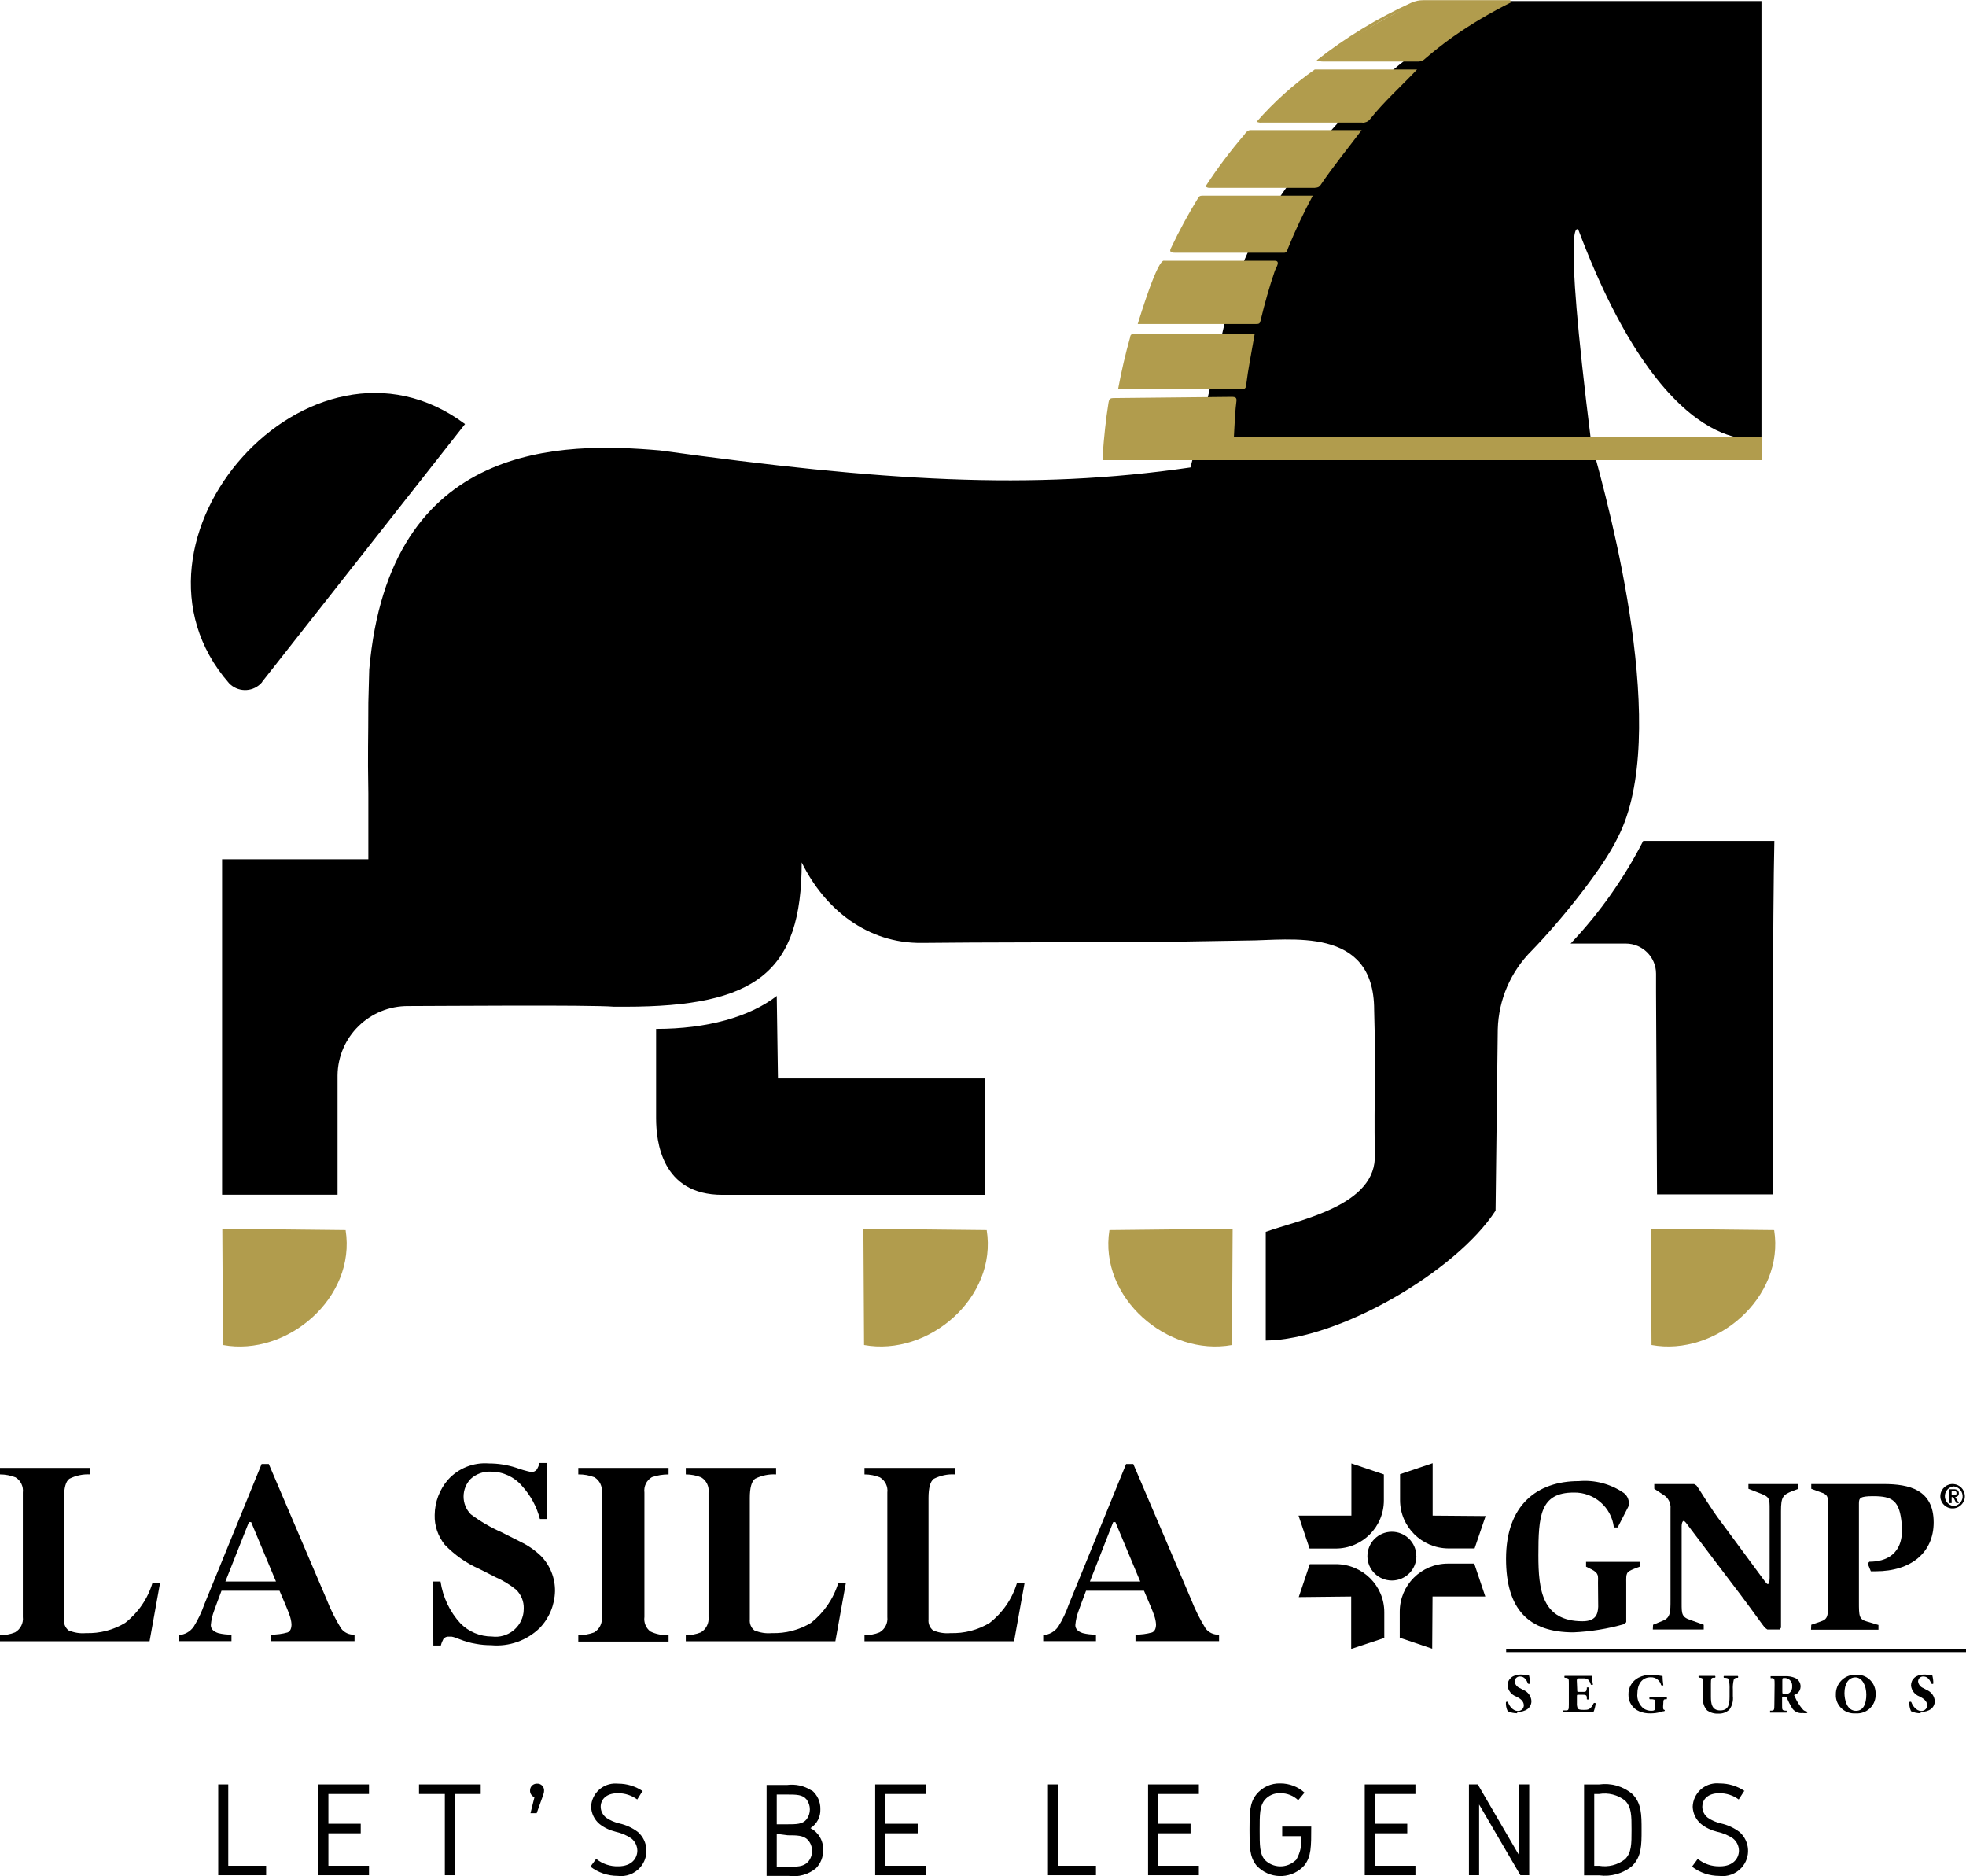 <svg width="87" height="83" viewBox="0 0 87 83" fill="none" xmlns="http://www.w3.org/2000/svg">
<g clip-path="url(#clip0_1147_17229)">
<path d="M50.497 41.688C48.079 41.688 43.214 41.688 40.796 41.717C38.379 41.746 36.493 40.221 35.477 38.156C35.477 43.014 33.465 44.54 27.662 44.54H27.173C26.133 44.452 19.27 44.511 18.073 44.511C16.354 44.496 14.952 45.871 14.937 47.581C14.937 47.615 14.937 47.644 14.937 47.678V52.857H9.828V38.015H16.3V35.1C16.266 33.157 16.3 32.841 16.3 31.087L16.339 29.629C17.223 19.441 24.96 19.563 29.195 19.927C38.999 21.278 45.617 21.71 52.681 20.68C54.478 13.879 54.107 12.421 56.662 8.675C61.361 1.738 66.641 0.047 66.641 0.047H77.949V19.369C77.949 19.369 73.807 20.68 69.85 10.177C69.85 10.177 69.093 9.03 70.412 19.558C71.276 22.643 73.934 32.515 71.594 37.048C70.915 38.467 69 40.808 67.784 42.057C66.851 42.985 66.314 44.229 66.279 45.54L66.182 53.562C64.428 56.263 59.236 59.275 56.012 59.309V54.499C57.512 53.96 60.955 53.343 60.838 51.055C60.799 48.363 60.892 47.576 60.809 44.676C60.809 40.94 57.067 41.61 55.187 41.61L50.497 41.688Z" fill="black"/>
<path d="M34.373 44.063C33.167 44.996 31.286 45.521 29.034 45.521V49.461C29.034 50.496 29.273 52.862 31.965 52.862H43.595V47.712H34.427L34.373 44.063Z" fill="black"/>
<path d="M78.52 37.203H72.717C71.868 38.86 70.788 40.39 69.503 41.746H71.946C72.683 41.746 73.284 42.343 73.284 43.077V43.879L73.328 52.842H78.447C78.447 49.66 78.447 40.21 78.52 37.198" fill="black"/>
<path d="M78.511 54.422L73.054 54.363L73.084 59.508C75.931 60.028 78.984 57.41 78.511 54.422Z" fill="#B19C4D"/>
<path d="M43.664 54.422L38.208 54.363L38.237 59.508C41.085 60.028 44.142 57.41 43.664 54.422Z" fill="#B19C4D"/>
<path d="M49.095 54.422L54.547 54.363L54.517 59.508C51.669 60.028 48.617 57.41 49.095 54.422Z" fill="#B19C4D"/>
<path d="M15.294 54.422L9.838 54.363L9.867 59.508C12.7 60.033 15.768 57.414 15.294 54.422Z" fill="#B19C4D"/>
<path d="M11.591 30.178L20.579 18.761C13.74 13.655 4.635 23.935 10.136 30.227C10.507 30.615 11.122 30.635 11.518 30.265C11.547 30.236 11.576 30.207 11.601 30.178" fill="black"/>
<path d="M54.493 17.624L49.335 17.678C49.149 17.678 49.154 17.678 49.125 17.843C48.998 18.625 48.919 19.407 48.866 20.194C48.866 20.282 48.973 20.243 49.027 20.253L54.341 20.199C54.405 20.199 54.512 20.199 54.503 20.126C54.503 19.334 54.581 18.552 54.649 17.765C54.649 17.668 54.599 17.621 54.498 17.624" fill="#B19C4D"/>
<path d="M48.934 20.321C48.856 20.321 48.788 20.287 48.792 20.185C48.856 19.301 48.939 18.533 49.051 17.834C49.086 17.634 49.115 17.61 49.325 17.61L54.493 17.557C54.678 17.557 54.737 17.591 54.713 17.765C54.615 18.523 54.625 19.417 54.537 20.224C54.483 20.277 54.405 20.263 54.341 20.263L48.934 20.321ZM48.934 20.185L54.341 20.132C54.376 20.132 54.405 20.132 54.439 20.132C54.439 19.291 54.522 18.451 54.586 17.702C54.439 17.702 49.467 17.756 49.335 17.756H49.213C49.076 18.562 48.983 19.369 48.934 20.185Z" fill="#B19C4D"/>
<path d="M55.631 14.267C55.706 14.267 55.752 14.233 55.768 14.165C55.939 13.427 56.149 12.693 56.393 11.974C56.393 11.862 56.627 11.556 56.393 11.6H51.508C51.44 11.6 51.393 11.629 51.367 11.687C50.986 12.523 50.658 13.383 50.39 14.262H55.587" fill="#B19C4D"/>
<path d="M55.636 14.335H50.346C50.463 13.961 51.235 11.421 51.523 11.537H56.408C56.691 11.537 56.456 11.853 56.408 11.999C56.173 12.688 55.963 13.422 55.782 14.185C55.753 14.311 55.724 14.335 55.587 14.335M55.587 14.2H55.685C55.885 13.344 56.134 12.499 56.427 11.668H51.464C51.098 12.489 50.785 13.335 50.527 14.195H55.587V14.2Z" fill="#B19C4D"/>
<path d="M55.445 14.821H50.175C50.092 14.821 50.087 14.88 50.067 14.938C49.867 15.662 49.701 16.395 49.579 17.124C51.381 17.153 53.194 17.124 54.996 17.124C55.054 17.124 55.079 17.124 55.084 17.051C55.177 16.298 55.328 15.56 55.46 14.812" fill="#B19C4D"/>
<path d="M51.513 17.202H49.481C49.623 16.434 49.799 15.667 50.014 14.909C50.014 14.826 50.082 14.763 50.165 14.768C50.17 14.768 50.18 14.768 50.185 14.768H55.523C55.392 15.54 55.235 16.298 55.138 17.085C55.133 17.163 55.064 17.221 54.986 17.216C54.986 17.216 54.986 17.216 54.981 17.216H51.513M49.642 17.071C51.445 17.1 53.208 17.071 55.016 17.071C55.108 16.332 55.25 15.613 55.382 14.894H50.155C49.955 15.608 49.779 16.352 49.642 17.066" fill="#B19C4D"/>
<path d="M51.992 11.124H56.691C56.911 11.124 56.862 11.153 56.935 10.964C57.243 10.211 57.594 9.472 57.985 8.753C56.422 8.724 54.844 8.753 53.276 8.753C53.203 8.753 53.115 8.753 53.081 8.821C52.642 9.531 52.246 10.259 51.889 11.012C51.844 11.106 51.878 11.153 51.992 11.153" fill="#B19C4D"/>
<path d="M56.793 11.182H51.992C51.792 11.182 51.733 11.124 51.831 10.949C52.187 10.196 52.588 9.462 53.023 8.753C53.076 8.641 53.194 8.656 53.276 8.656H58.093C57.687 9.409 57.321 10.186 56.999 10.978C56.955 11.1 56.935 11.197 56.793 11.182ZM56.696 11.046C56.745 11.046 56.789 11.046 56.837 11.046C57.13 10.269 57.477 9.516 57.878 8.787C56.325 8.763 54.791 8.787 53.247 8.787C53.174 8.787 53.154 8.787 53.14 8.811C52.695 9.535 52.29 10.283 51.928 11.051H56.696" fill="#B19C4D"/>
<path d="M53.56 8.267H58.191C58.259 8.272 58.327 8.238 58.361 8.175C58.899 7.363 59.509 6.62 60.096 5.843H55.367C55.186 5.843 55.123 6.052 55.006 6.154C54.444 6.824 53.921 7.524 53.443 8.253C53.482 8.262 53.521 8.262 53.56 8.253" fill="#B19C4D"/>
<path d="M58.191 8.311H53.56C53.482 8.32 53.408 8.296 53.345 8.252C53.863 7.451 54.439 6.688 55.059 5.964C55.128 5.867 55.216 5.74 55.372 5.755H60.257C59.646 6.566 59.011 7.339 58.44 8.184C58.396 8.262 58.308 8.306 58.215 8.301M53.584 8.165H58.215C58.264 8.17 58.308 8.145 58.327 8.102C58.85 7.319 59.426 6.615 59.983 5.872H55.392C55.309 5.872 55.26 5.93 55.191 6.027C54.615 6.707 54.078 7.421 53.579 8.16H53.584V8.165Z" fill="#B19C4D"/>
<path d="M58.562 2.655H62.787C62.85 2.655 62.914 2.636 62.963 2.592C63.378 2.237 63.808 1.892 64.262 1.572C65.053 1.008 65.898 0.522 66.782 0.114H63.012C62.841 0.114 62.675 0.153 62.523 0.221C61.072 0.882 59.705 1.708 58.449 2.684C58.498 2.694 58.552 2.694 58.601 2.684" fill="#B19C4D"/>
<path d="M62.787 2.724H58.562C58.459 2.724 58.357 2.709 58.264 2.67C59.553 1.655 60.96 0.8 62.455 0.12C62.621 0.042 62.802 0.008 62.982 0.008H66.831L66.856 0.11C65.967 0.552 65.112 1.057 64.301 1.626C63.871 1.932 63.451 2.262 63.007 2.646C62.943 2.694 62.865 2.724 62.787 2.719M61.278 2.583C61.825 2.607 62.372 2.597 62.914 2.544C64.008 1.592 65.224 0.785 66.529 0.144H63.012C61.41 0.542 60.003 1.626 58.615 2.573H61.302" fill="#B19C4D"/>
<path d="M55.831 5.352H60.291C60.398 5.362 60.501 5.313 60.564 5.231C61.17 4.487 61.888 3.822 62.553 3.132H58.156C57.267 3.797 56.442 4.541 55.685 5.352C55.729 5.362 55.773 5.362 55.817 5.352" fill="#B19C4D"/>
<path d="M60.291 5.425H55.831C55.758 5.434 55.68 5.42 55.611 5.386C56.373 4.516 57.233 3.739 58.181 3.073H62.709C62.015 3.807 61.243 4.497 60.618 5.284C60.54 5.381 60.418 5.434 60.291 5.43M55.831 5.289H60.291C60.379 5.294 60.462 5.26 60.516 5.191C61.092 4.482 61.761 3.855 62.391 3.204H58.181C57.346 3.841 56.559 4.536 55.826 5.284" fill="#B19C4D"/>
<path d="M77.915 20.291H48.89L49.017 19.388L77.915 19.397V20.291Z" fill="#B19C4D"/>
<path d="M77.983 20.359H48.817L48.959 19.319H77.983V20.359ZM48.968 20.223H77.851V19.465H49.076L48.968 20.223Z" fill="#B19C4D"/>
<path d="M70.715 70.027C70.715 69.721 70.768 69.609 70.426 69.429L70.187 69.312V69.099H72.561V69.312L72.317 69.405C71.96 69.55 71.96 69.589 71.965 70.027V71.766L71.877 71.853C71.144 72.062 70.392 72.184 69.63 72.218C67.632 72.218 66.646 71.188 66.646 68.963C66.646 66.567 68.038 65.528 69.86 65.528C70.568 65.465 71.272 65.649 71.858 66.052C71.994 66.154 72.078 66.32 72.082 66.49C72.087 66.572 72.068 66.655 72.024 66.723L71.584 67.578H71.418C71.316 66.684 70.544 66.014 69.64 66.033C68.15 66.033 68.077 67.068 68.077 68.812C68.077 70.342 68.238 71.727 70.031 71.727C70.607 71.727 70.71 71.426 70.724 71.086L70.715 70.027Z" fill="black"/>
<path d="M73.152 71.882L73.577 71.707C73.924 71.576 73.924 71.323 73.924 70.764V66.751C73.948 66.499 73.821 66.251 73.597 66.125L73.206 65.867V65.658H74.969L75.072 65.721C75.267 65.979 75.668 66.693 76.21 67.402L78.076 69.929C78.154 70.036 78.193 70.084 78.232 70.084C78.271 70.084 78.31 69.987 78.31 69.812V66.761C78.31 66.319 78.31 66.231 77.924 66.081L77.372 65.867V65.658H79.585V65.867L79.302 65.974C78.891 66.139 78.813 66.231 78.813 66.863V72.013L78.75 72.091H78.208L78.1 72.013C78.012 71.911 77.514 71.206 77.001 70.526L74.735 67.538C74.613 67.373 74.554 67.291 74.505 67.291C74.456 67.291 74.417 67.388 74.417 67.519V70.939C74.417 71.401 74.417 71.546 74.823 71.678L75.394 71.882V72.091H73.142L73.152 71.882Z" fill="black"/>
<path d="M80.152 71.882L80.577 71.736C80.894 71.634 80.904 71.459 80.904 70.852V66.703C80.904 66.241 80.904 66.125 80.577 66.023L80.152 65.867V65.658H83.356C84.475 65.658 85.569 65.896 85.569 67.354C85.569 68.69 84.567 69.516 83.004 69.516H82.789L82.648 69.171L82.726 69.093C83.429 69.093 84.279 68.787 84.157 67.436C84.064 66.387 83.757 66.193 82.887 66.193C82.301 66.193 82.262 66.28 82.262 66.518V70.862C82.262 71.508 82.262 71.644 82.638 71.746L83.126 71.891V72.1H80.142L80.152 71.882Z" fill="black"/>
<path d="M87 72.956H66.651V73.092H87V72.956Z" fill="black"/>
<path d="M62.679 68.841C62.679 69.439 62.201 69.92 61.6 69.925C60.999 69.925 60.516 69.449 60.511 68.851C60.511 68.253 60.989 67.772 61.59 67.768C62.186 67.768 62.67 68.244 62.675 68.836C62.675 68.836 62.675 68.836 62.675 68.841" fill="black"/>
<path d="M59.797 67.053H57.463L57.951 68.51H59.104C60.286 68.51 61.239 67.558 61.239 66.382V65.231L59.802 64.745V67.053H59.797Z" fill="black"/>
<path d="M59.793 70.633V72.951L61.258 72.465V71.328C61.258 70.152 60.301 69.205 59.118 69.2H57.961L57.472 70.658L59.793 70.633Z" fill="black"/>
<path d="M63.393 70.633H65.728L65.239 69.176H64.076C62.894 69.176 61.942 70.128 61.942 71.304V72.455L63.378 72.941L63.393 70.633Z" fill="black"/>
<path d="M63.398 67.053V64.735L61.956 65.221V66.377C61.961 67.548 62.914 68.496 64.091 68.505H65.254L65.742 67.072L63.398 67.053Z" fill="black"/>
<path d="M86.458 65.761C86.697 65.785 86.873 66.004 86.849 66.242C86.829 66.446 86.663 66.611 86.458 66.63V66.733C86.756 66.703 86.976 66.441 86.946 66.145C86.922 65.887 86.717 65.683 86.458 65.659V65.761ZM86.458 66.276V66.15C86.526 66.15 86.58 66.15 86.58 66.057C86.58 65.965 86.516 65.975 86.458 65.975V65.887C86.604 65.887 86.683 65.936 86.683 66.067C86.687 66.15 86.624 66.222 86.541 66.227C86.536 66.227 86.526 66.227 86.521 66.227L86.687 66.499H86.57L86.458 66.276ZM86.458 66.63C86.219 66.606 86.043 66.388 86.067 66.15C86.087 65.945 86.253 65.78 86.458 65.761V65.659C86.16 65.63 85.896 65.848 85.867 66.145C85.837 66.441 86.057 66.703 86.355 66.733C86.389 66.733 86.424 66.733 86.458 66.733V66.63ZM86.458 65.887V65.975H86.365V66.15H86.458V66.276L86.433 66.237H86.365V66.499H86.248V65.887H86.458Z" fill="black"/>
<path d="M67.139 75.798C66.993 75.798 66.851 75.769 66.719 75.706C66.66 75.584 66.631 75.443 66.641 75.307C66.66 75.283 66.7 75.278 66.724 75.298C66.724 75.298 66.734 75.302 66.734 75.307C66.782 75.468 66.949 75.696 67.163 75.696C67.3 75.706 67.422 75.604 67.432 75.468C67.432 75.458 67.432 75.453 67.432 75.443C67.432 75.244 67.242 75.128 67.09 75.055C66.88 74.977 66.734 74.787 66.714 74.569C66.714 74.292 66.934 74.083 67.295 74.083C67.393 74.083 67.486 74.098 67.579 74.122H67.662C67.691 74.239 67.706 74.355 67.706 74.477C67.681 74.506 67.637 74.506 67.608 74.477C67.569 74.35 67.462 74.171 67.281 74.171C67.154 74.156 67.041 74.248 67.027 74.374C67.027 74.384 67.027 74.394 67.027 74.399C67.046 74.525 67.134 74.632 67.251 74.681L67.418 74.768C67.618 74.851 67.755 75.04 67.769 75.254C67.769 75.56 67.515 75.74 67.139 75.74" fill="black"/>
<path d="M69.796 74.778C69.796 74.846 69.796 74.851 69.865 74.851H70.036C70.168 74.851 70.197 74.851 70.221 74.715V74.652H70.309C70.309 74.652 70.309 74.817 70.309 74.914V75.176C70.285 75.196 70.246 75.196 70.221 75.176V75.113C70.221 74.997 70.168 74.977 70.036 74.977H69.85C69.787 74.977 69.782 74.977 69.782 75.055V75.347C69.777 75.429 69.787 75.512 69.821 75.585C69.855 75.628 69.899 75.648 70.085 75.648C70.27 75.648 70.382 75.648 70.519 75.361C70.539 75.337 70.578 75.332 70.602 75.351C70.602 75.351 70.612 75.356 70.612 75.361C70.597 75.497 70.563 75.633 70.51 75.759H69.181V75.672H69.298C69.41 75.672 69.425 75.643 69.425 75.415V74.491C69.425 74.268 69.425 74.253 69.298 74.229H69.24C69.24 74.229 69.215 74.171 69.235 74.147C69.235 74.147 69.235 74.147 69.24 74.142H70.456C70.456 74.18 70.456 74.36 70.49 74.525C70.49 74.55 70.422 74.555 70.397 74.525C70.378 74.453 70.343 74.385 70.299 74.326C70.231 74.273 70.148 74.244 70.06 74.253H69.86C69.805 74.253 69.777 74.286 69.777 74.35L69.796 74.778Z" fill="black"/>
<path d="M73.597 75.487C73.597 75.59 73.597 75.638 73.65 75.648C73.704 75.657 73.65 75.701 73.65 75.706C73.65 75.711 73.543 75.706 73.479 75.745C73.338 75.784 73.186 75.803 73.04 75.803C72.874 75.808 72.707 75.779 72.551 75.716C72.248 75.594 72.053 75.298 72.063 74.972C72.053 74.662 72.224 74.37 72.502 74.224C72.683 74.132 72.883 74.088 73.084 74.093C73.25 74.103 73.411 74.122 73.572 74.151C73.572 74.283 73.587 74.419 73.606 74.55C73.606 74.579 73.528 74.579 73.509 74.55C73.455 74.341 73.264 74.195 73.045 74.205C72.649 74.205 72.458 74.53 72.458 74.919C72.429 75.177 72.537 75.434 72.742 75.594C72.844 75.657 72.962 75.692 73.079 75.687C73.22 75.687 73.25 75.657 73.25 75.497V75.342C73.25 75.211 73.25 75.196 73.118 75.177H73.005C72.981 75.152 72.981 75.113 73.005 75.089H73.753C73.772 75.113 73.772 75.152 73.753 75.177H73.694C73.621 75.177 73.606 75.215 73.606 75.347L73.597 75.487Z" fill="black"/>
<path d="M75.36 74.491C75.36 74.258 75.36 74.244 75.238 74.224H75.174C75.174 74.224 75.15 74.156 75.174 74.142H75.897C75.917 74.166 75.917 74.2 75.897 74.224H75.839C75.726 74.224 75.712 74.263 75.712 74.496V75.065C75.712 75.356 75.746 75.672 76.122 75.672C76.498 75.672 76.537 75.395 76.537 75.06V74.759C76.542 74.608 76.537 74.457 76.503 74.307C76.503 74.253 76.425 74.239 76.356 74.229H76.288C76.269 74.205 76.269 74.171 76.288 74.147H76.903C76.923 74.171 76.923 74.205 76.903 74.229H76.855C76.791 74.229 76.742 74.258 76.723 74.312C76.689 74.457 76.674 74.613 76.684 74.763V75.04C76.708 75.254 76.654 75.463 76.527 75.638C76.395 75.759 76.22 75.823 76.039 75.813C75.863 75.823 75.692 75.774 75.55 75.677C75.409 75.526 75.34 75.322 75.365 75.118V74.491H75.36Z" fill="black"/>
<path d="M78.53 74.535C78.53 74.287 78.53 74.258 78.423 74.244H78.354V74.156H78.97C79.136 74.146 79.307 74.176 79.458 74.244C79.658 74.346 79.737 74.588 79.639 74.788C79.59 74.88 79.512 74.948 79.414 74.982C79.39 74.982 79.39 75.006 79.414 75.035C79.507 75.264 79.639 75.473 79.8 75.653C79.849 75.691 79.903 75.716 79.966 75.721C79.986 75.74 79.986 75.769 79.966 75.788C79.903 75.798 79.834 75.798 79.771 75.788C79.57 75.813 79.375 75.711 79.282 75.531C79.209 75.41 79.141 75.278 79.087 75.147C79.072 75.089 79.014 75.055 78.955 75.06C78.867 75.06 78.862 75.06 78.862 75.113V75.419C78.862 75.648 78.862 75.662 78.989 75.682H79.058C79.072 75.711 79.072 75.74 79.058 75.769H78.33V75.682H78.393C78.506 75.682 78.52 75.648 78.52 75.419L78.53 74.535ZM78.872 74.846C78.872 74.933 78.872 74.943 79.028 74.943C79.097 74.948 79.165 74.924 79.214 74.87C79.282 74.802 79.317 74.705 79.307 74.608C79.326 74.428 79.199 74.263 79.014 74.239C79.004 74.239 78.989 74.239 78.98 74.239C78.877 74.239 78.872 74.239 78.872 74.365V74.846Z" fill="black"/>
<path d="M82.999 74.943C83.024 75.395 82.682 75.778 82.228 75.803C82.189 75.803 82.145 75.803 82.106 75.803C81.661 75.832 81.27 75.497 81.241 75.055C81.241 75.025 81.241 74.996 81.241 74.962C81.231 74.491 81.603 74.102 82.076 74.093C82.096 74.093 82.111 74.093 82.13 74.093C82.584 74.063 82.97 74.408 82.999 74.86C82.999 74.889 82.999 74.918 82.999 74.943ZM82.111 74.209C81.803 74.209 81.622 74.491 81.622 74.904C81.622 75.205 81.73 75.691 82.135 75.691C82.462 75.691 82.589 75.375 82.589 74.972C82.589 74.569 82.404 74.209 82.101 74.209" fill="black"/>
<path d="M84.992 75.798C84.846 75.798 84.699 75.769 84.567 75.706C84.509 75.579 84.484 75.443 84.489 75.307C84.509 75.283 84.548 75.278 84.572 75.298C84.572 75.298 84.582 75.302 84.582 75.307C84.636 75.468 84.802 75.696 85.012 75.696C85.149 75.706 85.271 75.604 85.281 75.468C85.281 75.458 85.281 75.453 85.281 75.443C85.281 75.244 85.09 75.128 84.944 75.055C84.734 74.977 84.587 74.787 84.567 74.569C84.567 74.292 84.782 74.083 85.144 74.083C85.242 74.083 85.334 74.098 85.427 74.122H85.51C85.539 74.239 85.554 74.355 85.554 74.477C85.554 74.506 85.481 74.51 85.461 74.477C85.417 74.35 85.31 74.171 85.129 74.171C85.007 74.156 84.895 74.243 84.88 74.37C84.88 74.379 84.88 74.389 84.88 74.399C84.9 74.525 84.983 74.632 85.105 74.681L85.266 74.768C85.466 74.851 85.603 75.04 85.618 75.254C85.618 75.56 85.368 75.74 84.992 75.74" fill="black"/>
<path d="M0 72.339C0.23 72.344 0.459 72.305 0.669 72.217C0.909 72.076 1.045 71.809 1.011 71.537V66.033C1.045 65.765 0.918 65.503 0.689 65.362C0.469 65.275 0.234 65.231 0 65.231V64.944H3.996V65.231C3.673 65.212 3.356 65.28 3.068 65.425C2.911 65.542 2.833 65.824 2.833 66.271V71.644C2.814 71.829 2.887 72.013 3.033 72.13C3.278 72.232 3.541 72.276 3.805 72.251C4.416 72.271 5.017 72.115 5.539 71.799C6.116 71.348 6.536 70.736 6.746 70.036H7.083L6.619 72.611H0V72.339Z" fill="black"/>
<path d="M7.908 72.339C8.177 72.324 8.421 72.183 8.573 71.965C8.763 71.659 8.919 71.333 9.037 70.993L11.577 64.769H11.894L14.444 70.74C14.62 71.192 14.835 71.625 15.089 72.038C15.225 72.227 15.455 72.334 15.689 72.319V72.606H11.992V72.319C12.241 72.319 12.485 72.29 12.724 72.222C12.842 72.174 12.9 72.052 12.9 71.858C12.89 71.722 12.861 71.586 12.812 71.455C12.773 71.343 12.724 71.217 12.661 71.066L12.368 70.376H9.803C9.632 70.828 9.525 71.119 9.476 71.26C9.398 71.464 9.349 71.678 9.33 71.897C9.33 72.062 9.437 72.178 9.657 72.251C9.847 72.3 10.048 72.319 10.243 72.319V72.606H7.908V72.339ZM12.212 69.968L11.113 67.34H11.015L9.974 69.968H12.212Z" fill="black"/>
<path d="M19.162 69.968H19.494C19.597 70.658 19.9 71.304 20.374 71.819C20.74 72.193 21.243 72.402 21.771 72.402C22.455 72.489 23.08 72.013 23.168 71.333C23.173 71.279 23.177 71.221 23.177 71.168C23.187 70.852 23.065 70.551 22.84 70.332C22.567 70.109 22.264 69.924 21.942 69.783L21.214 69.414C20.637 69.161 20.115 68.792 19.68 68.34C19.382 67.966 19.221 67.5 19.236 67.024C19.241 66.45 19.451 65.896 19.827 65.464C20.281 64.959 20.95 64.692 21.634 64.745C22.044 64.745 22.45 64.808 22.836 64.934C23.05 65.012 23.27 65.075 23.495 65.124C23.593 65.134 23.695 65.095 23.754 65.012C23.808 64.925 23.852 64.828 23.871 64.726H24.208V67.203H23.891C23.754 66.659 23.48 66.159 23.104 65.746C22.762 65.343 22.259 65.109 21.732 65.109C21.399 65.09 21.077 65.207 20.833 65.425C20.408 65.862 20.408 66.557 20.833 66.994C21.258 67.31 21.712 67.577 22.196 67.791L23.036 68.214C23.368 68.374 23.671 68.583 23.935 68.836C24.345 69.254 24.57 69.817 24.56 70.4C24.545 71.007 24.306 71.586 23.886 72.023C23.314 72.582 22.528 72.859 21.732 72.786C21.502 72.786 21.268 72.766 21.043 72.722C20.808 72.684 20.574 72.615 20.354 72.528L20.134 72.445C20.085 72.431 20.037 72.416 19.988 72.407H19.866C19.773 72.397 19.68 72.436 19.622 72.509C19.573 72.601 19.534 72.698 19.509 72.8H19.177L19.162 69.968Z" fill="black"/>
<path d="M25.591 72.339C25.83 72.344 26.064 72.305 26.289 72.222C26.528 72.081 26.665 71.814 26.631 71.537V66.033C26.665 65.765 26.538 65.498 26.304 65.357C26.074 65.27 25.835 65.226 25.591 65.231V64.944H29.586V65.231C29.337 65.231 29.083 65.27 28.849 65.352C28.609 65.493 28.482 65.76 28.517 66.033V71.537C28.482 71.78 28.585 72.028 28.78 72.178C29.029 72.3 29.308 72.353 29.586 72.339V72.625H25.591V72.339Z" fill="black"/>
<path d="M30.348 72.339C30.578 72.344 30.802 72.305 31.017 72.217C31.252 72.076 31.384 71.809 31.354 71.537V66.033C31.389 65.765 31.262 65.503 31.032 65.362C30.817 65.275 30.583 65.231 30.348 65.231V64.944H34.344V65.231C34.021 65.212 33.699 65.28 33.411 65.425C33.259 65.542 33.181 65.824 33.181 66.271V71.644C33.162 71.829 33.235 72.013 33.382 72.13C33.626 72.232 33.889 72.276 34.153 72.251C34.764 72.271 35.365 72.115 35.887 71.799C36.459 71.348 36.884 70.731 37.094 70.036H37.431L36.967 72.611H30.348V72.339Z" fill="black"/>
<path d="M38.256 72.339C38.486 72.344 38.715 72.305 38.925 72.217C39.165 72.076 39.297 71.809 39.267 71.537V66.033C39.302 65.765 39.17 65.503 38.94 65.362C38.725 65.275 38.491 65.231 38.256 65.231V64.944H42.252V65.231C41.93 65.212 41.612 65.28 41.324 65.425C41.168 65.542 41.089 65.824 41.089 66.271V71.644C41.07 71.829 41.143 72.013 41.29 72.13C41.534 72.232 41.798 72.276 42.062 72.251C42.672 72.271 43.273 72.115 43.795 71.799C44.372 71.348 44.792 70.736 45.002 70.036H45.339L44.875 72.611H38.256V72.339Z" fill="black"/>
<path d="M46.165 72.339C46.433 72.324 46.677 72.183 46.829 71.965C47.019 71.659 47.176 71.333 47.293 70.993L49.833 64.769H50.15L52.7 70.74C52.876 71.192 53.091 71.625 53.345 72.038C53.482 72.227 53.711 72.334 53.946 72.319V72.606H50.248V72.319C50.497 72.319 50.741 72.29 50.981 72.222C51.098 72.174 51.157 72.052 51.157 71.858C51.147 71.722 51.118 71.586 51.069 71.455C51.03 71.343 50.981 71.217 50.917 71.066L50.624 70.376H48.06C47.889 70.828 47.781 71.119 47.733 71.26C47.654 71.464 47.605 71.678 47.586 71.897C47.586 72.062 47.693 72.178 47.913 72.251C48.104 72.3 48.304 72.319 48.499 72.319V72.606H46.165V72.339ZM50.458 69.968L49.359 67.34H49.261L48.231 69.968H50.458Z" fill="black"/>
<path d="M10.101 78.946V82.546H11.777V82.964H9.657V78.946H10.101Z" fill="black"/>
<path d="M16.329 78.946V79.369H14.532V80.686H15.963V81.108H14.532V82.546H16.329V82.964H14.082V78.946H16.329Z" fill="black"/>
<path d="M21.273 78.946V79.369H20.134V82.964H19.685V79.369H18.542V78.946H21.273Z" fill="black"/>
<path d="M23.768 78.913C23.93 78.903 24.067 79.029 24.076 79.19C24.076 79.199 24.076 79.209 24.076 79.219C24.076 79.296 24.057 79.369 24.027 79.442L23.749 80.219H23.475L23.651 79.51C23.529 79.466 23.451 79.345 23.456 79.219C23.451 79.053 23.578 78.918 23.744 78.913C23.754 78.913 23.759 78.913 23.768 78.913Z" fill="black"/>
<path d="M28.428 79.247L28.199 79.612C27.95 79.427 27.647 79.33 27.334 79.335C26.797 79.335 26.582 79.641 26.582 79.932C26.582 80.122 26.675 80.302 26.826 80.418C27.002 80.54 27.198 80.622 27.408 80.671C27.706 80.739 27.984 80.865 28.228 81.05C28.692 81.458 28.736 82.167 28.321 82.629C28.072 82.906 27.701 83.042 27.334 82.993C26.9 82.993 26.475 82.852 26.128 82.585L26.382 82.24C26.655 82.463 27.002 82.58 27.359 82.57C27.974 82.57 28.204 82.196 28.204 81.871C28.199 81.662 28.101 81.463 27.935 81.332C27.725 81.191 27.491 81.093 27.246 81.04C26.988 80.977 26.743 80.865 26.533 80.7C26.304 80.51 26.167 80.229 26.157 79.932C26.181 79.344 26.68 78.883 27.271 78.907C27.3 78.907 27.325 78.907 27.354 78.912C27.745 78.912 28.126 79.029 28.448 79.247" fill="black"/>
<path d="M35.917 79.199C36.171 79.403 36.312 79.719 36.303 80.044C36.317 80.379 36.151 80.7 35.863 80.88C36.224 81.064 36.444 81.448 36.425 81.852C36.434 82.153 36.317 82.449 36.102 82.663C35.765 82.935 35.331 83.056 34.901 82.993H33.924V78.971H34.827C35.203 78.922 35.584 79.005 35.902 79.209M34.373 79.393V80.71H34.827C35.238 80.71 35.516 80.71 35.692 80.491C35.887 80.229 35.887 79.874 35.692 79.612C35.516 79.393 35.238 79.393 34.827 79.393H34.373ZM34.373 81.133V82.59H34.862C35.282 82.59 35.555 82.59 35.755 82.376C35.873 82.24 35.936 82.07 35.936 81.891C35.936 81.711 35.873 81.541 35.755 81.405C35.555 81.196 35.267 81.196 34.862 81.196L34.373 81.133Z" fill="black"/>
<path d="M40.977 78.946V79.369H39.18V80.686H40.611V81.108H39.18V82.546H40.977V82.964H38.73V78.946H40.977Z" fill="black"/>
<path d="M46.824 78.946V82.546H48.499V82.964H46.375V78.946H46.824Z" fill="black"/>
<path d="M53.052 78.946V79.369H51.254V80.686H52.685V81.108H51.254V82.546H53.052V82.964H50.805V78.946H53.052Z" fill="black"/>
<path d="M57.722 79.315L57.448 79.645C57.238 79.442 56.955 79.33 56.662 79.335C56.393 79.32 56.134 79.432 55.963 79.636C55.743 79.913 55.743 80.263 55.743 80.957C55.743 81.652 55.743 81.997 55.958 82.274C56.334 82.663 56.95 82.672 57.341 82.298C57.35 82.288 57.36 82.284 57.365 82.274C57.546 81.958 57.624 81.594 57.575 81.234H56.74V80.811H58.025C58.025 81.71 58.025 82.133 57.727 82.522C57.209 83.109 56.31 83.163 55.719 82.648C55.675 82.609 55.631 82.565 55.592 82.522C55.294 82.133 55.294 81.71 55.294 80.957C55.294 80.204 55.294 79.772 55.597 79.388C55.856 79.067 56.251 78.888 56.662 78.902C57.052 78.902 57.433 79.043 57.722 79.305" fill="black"/>
<path d="M62.636 78.946V79.369H60.843V80.686H62.274V81.108H60.843V82.546H62.636V82.964H60.393V78.946H62.636Z" fill="black"/>
<path d="M65.395 78.946L67.222 82.08V78.946H67.671V82.964H67.281L65.454 79.835V82.964H65.004V78.946H65.395Z" fill="black"/>
<path d="M70.764 78.947C71.291 78.874 71.823 79.024 72.229 79.365C72.644 79.773 72.644 80.283 72.644 80.958C72.644 81.633 72.644 82.139 72.229 82.552C71.823 82.892 71.291 83.042 70.764 82.969H70.099V78.947H70.764ZM70.549 82.547H70.764C71.169 82.615 71.584 82.513 71.907 82.26C72.2 81.973 72.2 81.599 72.2 80.958C72.2 80.317 72.2 79.943 71.907 79.656C71.584 79.403 71.169 79.301 70.764 79.369H70.549V82.547Z" fill="black"/>
<path d="M77.177 79.248L76.942 79.612C76.693 79.428 76.391 79.33 76.083 79.335C75.541 79.335 75.331 79.641 75.331 79.933C75.331 80.122 75.423 80.302 75.575 80.419C75.751 80.54 75.946 80.623 76.156 80.671C76.454 80.739 76.733 80.866 76.977 81.05C77.441 81.458 77.485 82.168 77.07 82.629C76.82 82.906 76.449 83.042 76.083 82.994C75.648 82.994 75.223 82.853 74.876 82.585L75.13 82.241C75.404 82.464 75.751 82.581 76.107 82.571C76.718 82.571 76.952 82.197 76.952 81.871C76.947 81.662 76.85 81.463 76.684 81.332C76.474 81.191 76.239 81.094 75.99 81.041C75.731 80.977 75.492 80.866 75.282 80.701C75.052 80.511 74.915 80.229 74.906 79.933C74.925 79.345 75.418 78.879 76.01 78.898C76.044 78.898 76.073 78.898 76.107 78.903C76.498 78.903 76.879 79.019 77.201 79.238" fill="black"/>
</g>
<defs>
<clipPath id="clip0_1147_17229">
<rect width="87" height="83" fill="white" transform="translate(0 0.008)"/>
</clipPath>
</defs>
</svg>
